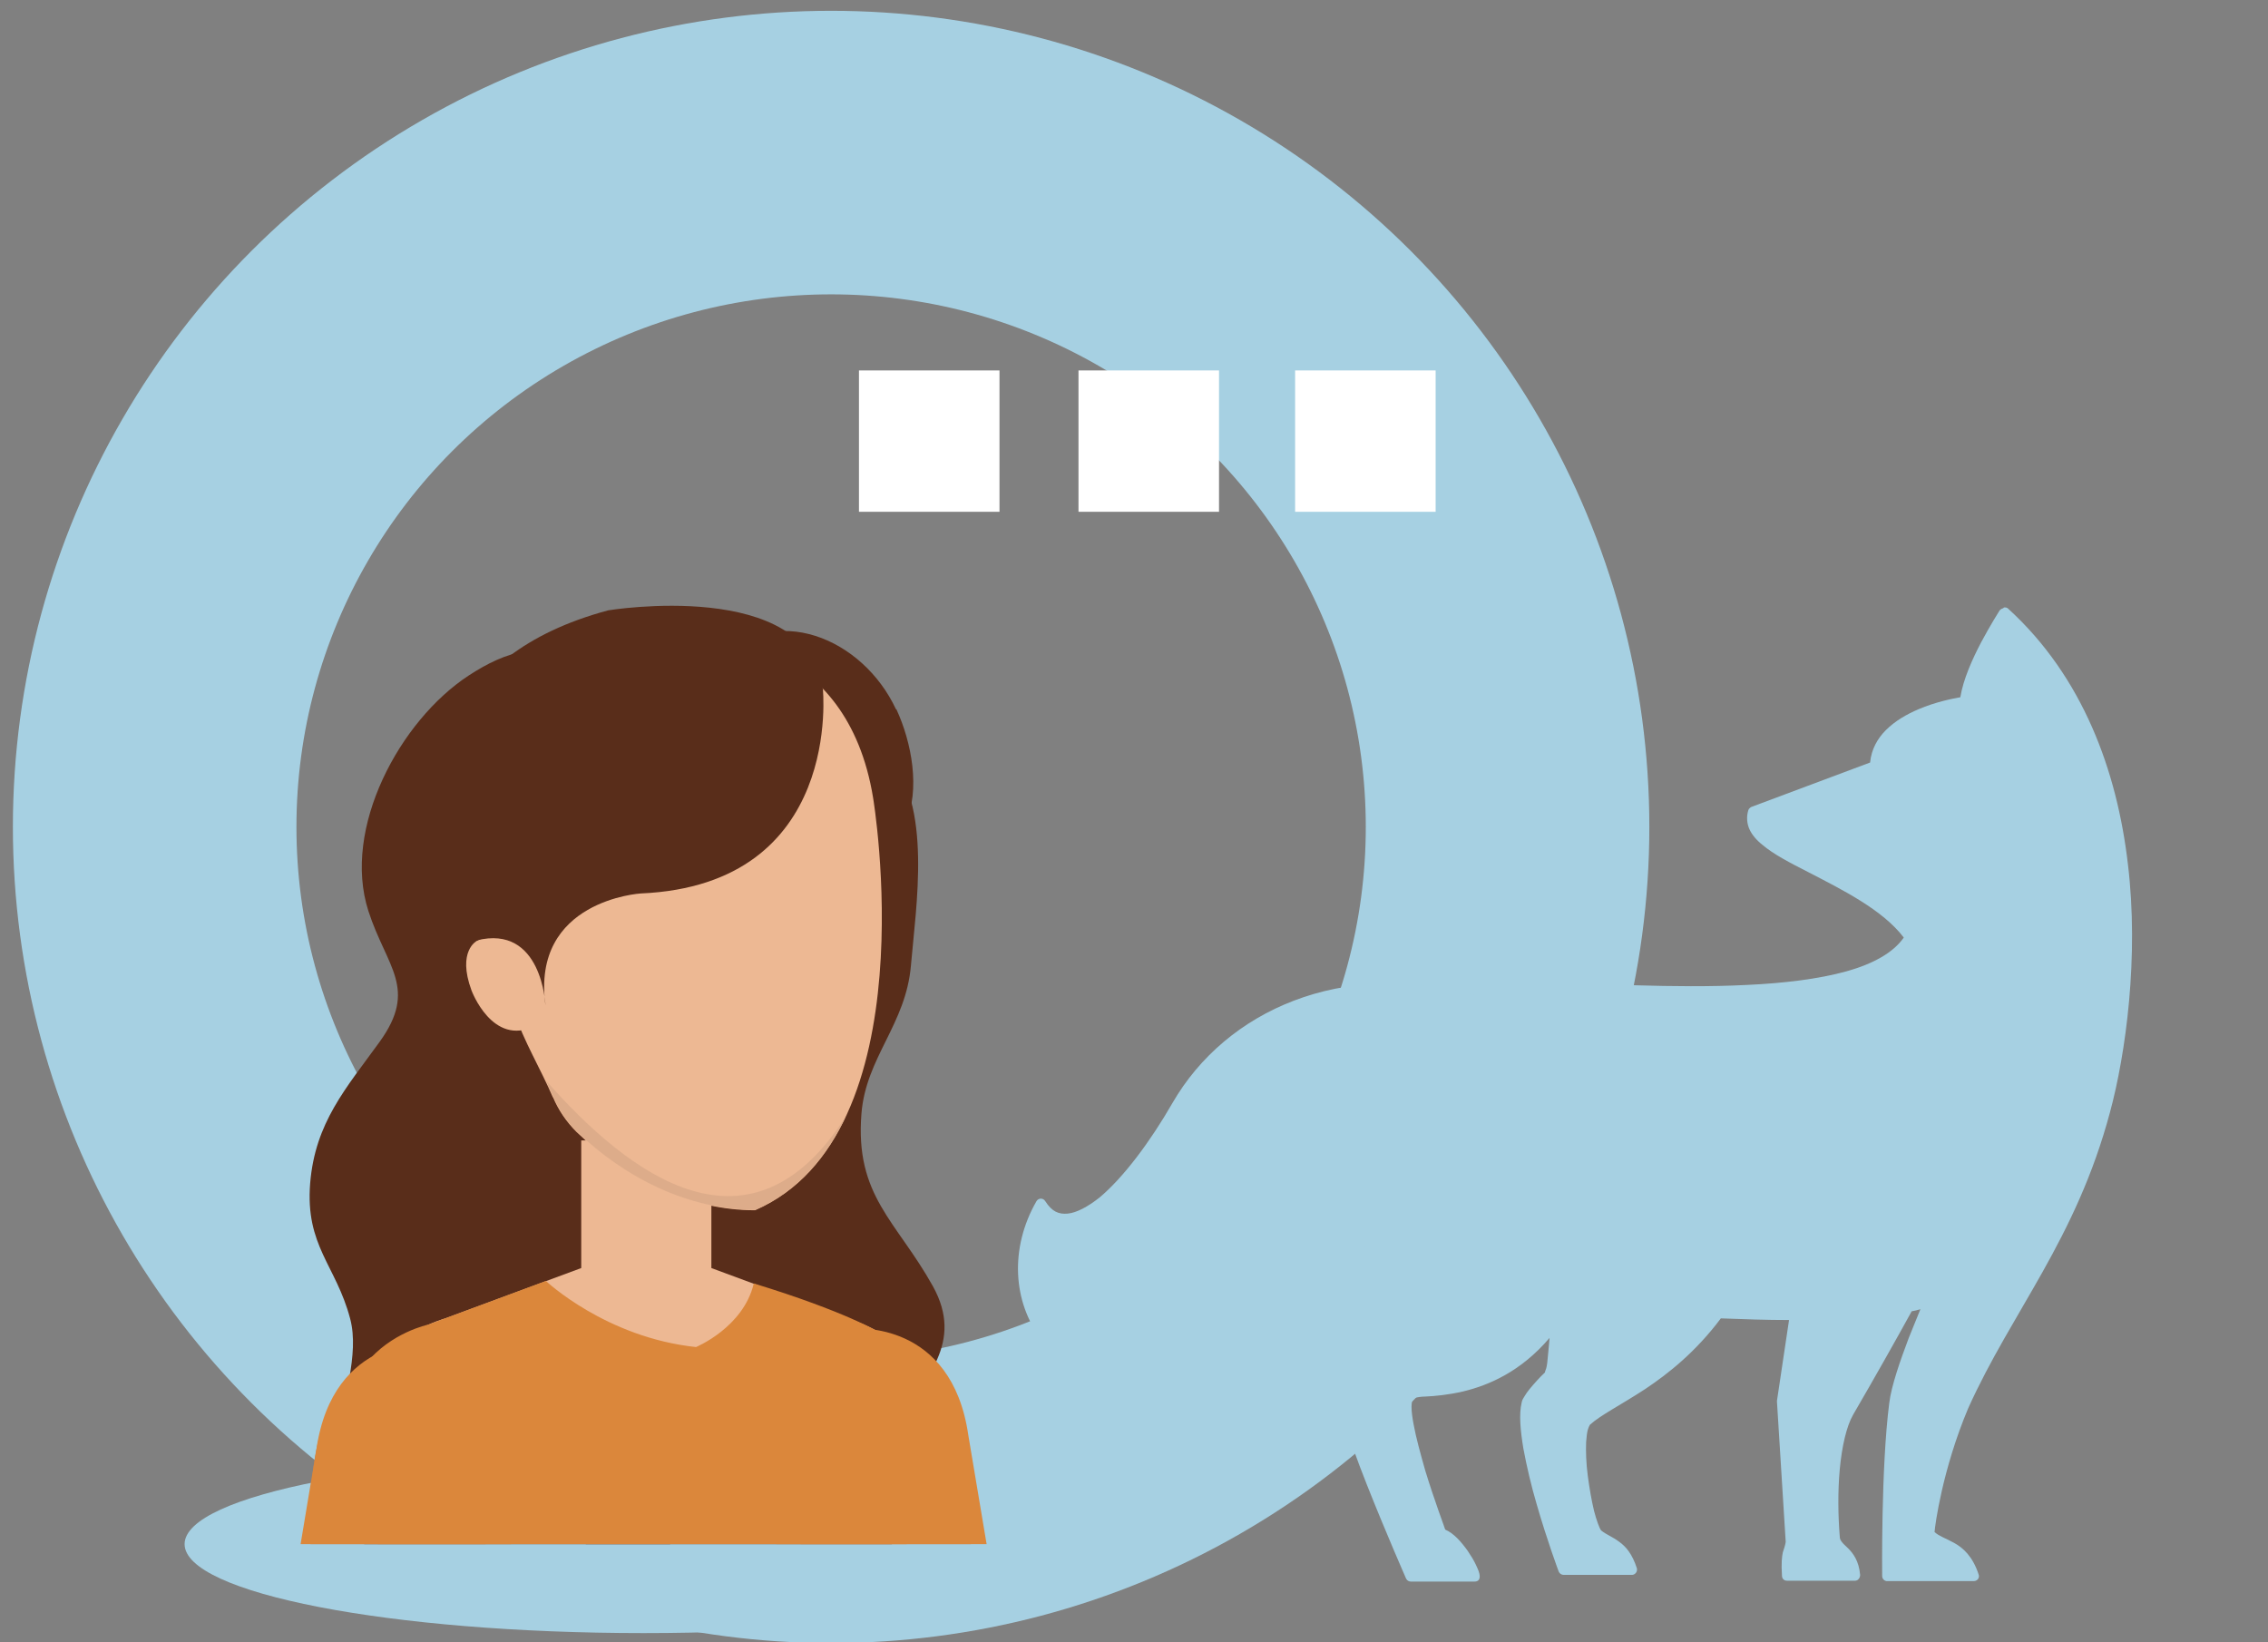 <?xml version="1.0" encoding="UTF-8"?>
<svg id="Calque_1" xmlns="http://www.w3.org/2000/svg" version="1.1" viewBox="0 0 545.5 395">
  <rect x="0" y="0" width="545.5" height="395" fill="#808080" stroke="none"/>
  <!-- Generator: Adobe Illustrator 29.6.0, SVG Export Plug-In . SVG Version: 2.1.1 Build 207)  -->
  <defs>
    <style>
      .st0 {
        fill: #db873b;
      }

      .st1 {
        fill: #fff;
      }

      .st2 {
        fill: none;
        stroke: #a6d0e2;
        stroke-width: 68.2px;
      }

      .st3 {
        fill: #a6d0e2;
      }

      .st4 {
        fill: #ddac8a;
      }

      .st5 {
        fill: #b4805f;
      }

      .st6 {
        fill: #592d1a;
      }

      .st7 {
        fill: #edb893;
      }
    </style>
  </defs>
  <g id="Maquette">
    <g id="mailis-rizza">
      <g id="Group-2-Copy-5">
        <ellipse id="Oval" class="st2" cx="199.9" cy="198.9" rx="162.7" ry="162.2"/>
        <g id="Group-4-Copy">
          <rect id="Rectangle-Copy-29" class="st1" x="259.4" y="89.1" width="33.8" height="34"/>
          <rect id="Rectangle-Copy-30" class="st1" x="206.6" y="89.1" width="33.8" height="34"/>
          <rect id="Rectangle-Copy-31" class="st1" x="311.5" y="89.1" width="33.8" height="34"/>
        </g>
      </g>
    </g>
  </g>
  <g>
    <path class="st3" d="M265.2,371.4c0,11.8-49.4,21.4-110.4,21.4s-110.4-9.6-110.4-21.4,49.4-21.4,110.4-21.4,110.4,9.6,110.4,21.4Z"/>
    <g>
      <path class="st6" d="M82.1,345.8c-.1,10.9.7,18.2,5.5,25.6h73.6c-.6-12.3-6.8-17.4.9-29,7.2-10.8,16.5-19.4,9-33-8.8-15.8-18.8-21.7-17.2-41.6,1.1-13.5,10.7-21.4,11.8-35.6,1.2-14.1,5.2-38.8-5.5-50.2-3.4-3.7-8.8-3.2-12.4-6.2-4.9-4.2-4.5-9.6-8.5-14.1-7.7-8.7-17.9-4.9-26.6.8-16.5,10.8-30.5,36.7-24.1,56.6,4.4,13.6,12,18.6,2.7,31.5-8.1,11.2-15.5,19.4-16.7,34-1.2,15.1,6.2,19.7,9.6,32.5,2.4,8.9-2.1,19.7-2.2,28.7Z"/>
      <path class="st6" d="M135.4,345.8c-.1,10.9.7,18.2,5.5,25.6h73.6c-.6-12.3-6.8-17.4.9-29,7.2-10.8,16.5-19.4,9-33-8.8-15.8-18.8-21.7-17.2-41.6,1.1-13.5,10.7-21.4,11.9-35.6,1.2-14.1,5.2-38.8-5.5-50.2-3.4-3.7-8.8-3.2-12.4-6.2-4.9-4.2-4.5-9.6-8.5-14.1-7.7-8.7-17.9-4.9-26.6.8-16.5,10.8-30.5,36.7-24.1,56.6,4.4,13.6,12,18.6,2.7,31.5-8.1,11.2-15.5,19.4-16.7,34-1.2,15.1,6.2,19.7,9.6,32.5,2.4,8.9-2.1,19.7-2.2,28.7Z"/>
      <path class="st7" d="M226.2,334.2c-8.7-13.5-22.4-17.1-22.4-17.1l-32.7-12.1h-31.3l-32.7,12.1s-13.7,3.6-22.4,17.1h141.5Z"/>
      <path class="st5" d="M233.5,371.4c0-2,1.8-43.9-21.3-50.6,0,0-29.5-2.5-19.6,50.6h40.9Z"/>
      <path class="st0" d="M186.7,371.4h50.6l-4.4-26.2c-4-27.7-27.3-25.6-27.3-25.6-25.7,7.6-21.9,32.5-21.9,32.5l3,19.3Z"/>
      <path class="st6" d="M215.6,170.6c3.7,8,5.8,19.3,2.2,27.4-7.9,18-43.2,22.8-52.9,4.8-7.3-13.4-2.9-32.7,7.2-43.5,14.1-15,35.5-5.7,43.4,11.3Z"/>
      <rect class="st7" x="139.8" y="274.3" width="31.3" height="41.9"/>
      <path class="st0" d="M218.1,371.4c-.3-2.1-.7-3.4-.7-3.4,0,0-9.3-35.9-6-47.6,0,0-7.9-4.9-30.1-11.7-2.5,10.6-13.9,15.3-13.9,15.3-21.7-2.3-36.1-15.9-36.1-15.9l-28.3,10.5s-36,7.5-12.2,52.8h127.4Z"/>
      <g>
        <path class="st7" d="M133,263.9c1.3,3.1,3.2,5.9,5.7,8.4,11.5,11,26.8,18.8,42.9,18.8,42-18.3,28.4-99.2,28.4-99.2-6.3-38.7-39.4-38.6-39.4-38.6-25-1.1-47.8,10.7-51.7,37.1-1.5,10.1.5,20.9,1,31,.4,7.4,1.3,14.8,3.7,21.9,2.4,7.2,6.4,13.7,9.4,20.7Z"/>
        <path class="st4" d="M203.6,268.2c-4.6,10-11.6,18.3-21.9,22.8-16.1,0-31.4-7.7-42.9-18.8-2.6-2.5-4.4-5.3-5.7-8.4-.6-1.3-1.2-2.5-1.7-3.8,20.1,22.8,49.3,44.8,72.3,8.1Z"/>
        <path class="st7" d="M128.6,234.4s-3.3-13.8-13.9-8.1c0,0-4.8,2.4-1.3,11.9,0,0,5,13.6,15.2,8.6v-12.4Z"/>
      </g>
      <path class="st6" d="M197.9,165.5s5.1,47.3-43.8,49.4c0,0-26.4,1.6-22.9,26.9,0,0-.8-19.6-16.6-15.6,0,0-10.8-13.3-8.3-39.1,0,0-1.4-29.2,40-40.3,0,0,48-7.9,51.5,18.7Z"/>
      <path class="st5" d="M116.8,371.4c2.9-10.9,7.3-36.1-10.9-45,0,0-33.5-12.6-31.2,45h42Z"/>
      <path class="st0" d="M122.9,371.4l2.5-16s3.8-24.9-22-32.5c0,0-23.3-2-27.3,25.7l-3.8,22.8h50.5Z"/>
    </g>
  </g>
  <path class="st3" d="M482,146.1c.4,0,.7,0,1,.3,18,16.4,26.2,39.1,28.8,61.4,2.7,22.3-.5,45.7-4.3,59.7-8.2,30.7-23.6,47.9-34.1,71.2-6.2,14.7-8,28.2-8.1,29.8,1.1,1,2.7,1.5,4.7,2.6,2.2,1.2,4.5,3.3,5.9,7.6.3.8-.3,1.6-1.2,1.6h-20.8c-.7,0-1.2-.6-1.2-1.2,0,0-.3-26,1.7-41.6.5-4.2,2.7-10.4,4.7-15.7,1.1-2.8,2.1-5.1,2.8-6.9-.7.2-1.4.4-2.1.5-3.9,7.1-9.1,16.3-14.1,24.9-1.6,2.8-2.7,7.7-3.2,13.1-.5,5.4-.4,11.3,0,16.2,0,.7.3,1,.6,1.4.3.4.8.8,1.4,1.4,1.2,1.2,2.6,3,2.9,6.4,0,.7-.5,1.4-1.2,1.4h-16.4c-.7,0-1.2-.5-1.2-1.2-.2-3.1,0-4.6.2-5.6.3-1,.5-1.4.7-2.5l-2.1-33.7v-.3s2.9-19.4,2.9-19.4c-5.5,0-11-.2-16.4-.4-6,8-12.5,13.2-18.2,17-5.8,3.8-10.8,6.3-13.3,8.6,0,0-.3.5-.5,1.2-.2.7-.3,1.7-.4,2.9-.1,2.3,0,5.2.4,8.2.4,3,.9,5.9,1.5,8.4.6,2.3,1.3,4.2,1.7,4.7,1.2,1,2.7,1.5,4.3,2.7,1.7,1.2,3.2,3,4.3,6.4.2.8-.4,1.6-1.2,1.6h-16.4c-.5,0-1-.3-1.2-.8,0,0-2.8-7.5-5.3-16.2-1.3-4.4-2.4-9.1-3.2-13.4-.7-4.3-1.1-8.2-.4-11.1.1-.6.4-1,.7-1.5s.7-1.1,1.2-1.7c1-1.2,2.3-2.7,3.8-4.1-.3.3,0-.2.2-.9.2-.7.3-1.7.4-2.9.1-1.3.3-2.8.4-4.4-6.9,8.1-14.6,11.4-20.9,12.9-3.5.8-6.7,1.1-8.9,1.2-1.1,0-2.1.2-2.6.3-.3,0-.5.1-.5.2-.1.3-.3,1-.3,2,0,1.1.2,2.6.5,4.2.6,3.3,1.7,7.2,2.8,11.1,2.2,7.2,4.6,13.5,4.8,14.2,2.1.9,3.9,3,5.4,5.1.8,1.2,1.5,2.3,2,3.4.5,1.1.9,1.9.9,2.8s-.6,1.2-1.2,1.2h-15.4c-.5,0-.9-.3-1.1-.7,0,0-4.8-10.9-9.4-22.5-2.3-5.8-4.4-11.6-5.9-16.4-.7-2.4-1.3-4.5-1.6-6.2s-.5-2.9.2-4.2c3.9-6.7,11.5-18.9,12.1-19.9-9.9-16.9-10.9-31.1-7.1-42.4-6.5,8.3-10.2,20.5-14.4,32.1-2.5,7.1-5.2,13.9-8.9,19.4-3.7,5.6-8.6,9.9-15.3,11.7-17.4,4.7-30.5-.2-37.4-9.1-6.9-9-7.7-22-1.2-33.3.5-.8,1.6-.8,2.1,0,1.6,2.5,3.2,3.2,5.4,3,2.1-.2,4.8-1.6,7.7-3.9,5.7-4.8,12.1-13.3,17.5-22.7,13-22.5,41-34.5,72-26.1.7.2,1.3.4,1.9.7,5.9-2.3,11.6-3.5,16.3-3.5,11,0,30.2,1.4,47.9.5,8.8-.4,17.3-1.4,24.1-3.3,6.4-1.8,11.2-4.5,13.7-8.1-5.1-6.7-14.8-11.5-23.1-15.8-4.3-2.2-8.2-4.2-10.9-6.5-1.4-1.1-2.5-2.4-3.1-3.7s-.8-3-.3-4.6c.1-.4.4-.6.7-.8l28.6-10.7c.3-3.2,1.8-5.8,3.8-7.8,2.2-2.2,5-3.8,7.8-5,4.2-1.8,8.4-2.6,10.1-2.9.7-4.3,2.9-9.2,5-13.2,2.3-4.3,4.4-7.6,4.4-7.6.2-.3.5-.5.9-.6h0Z"/>
</svg>